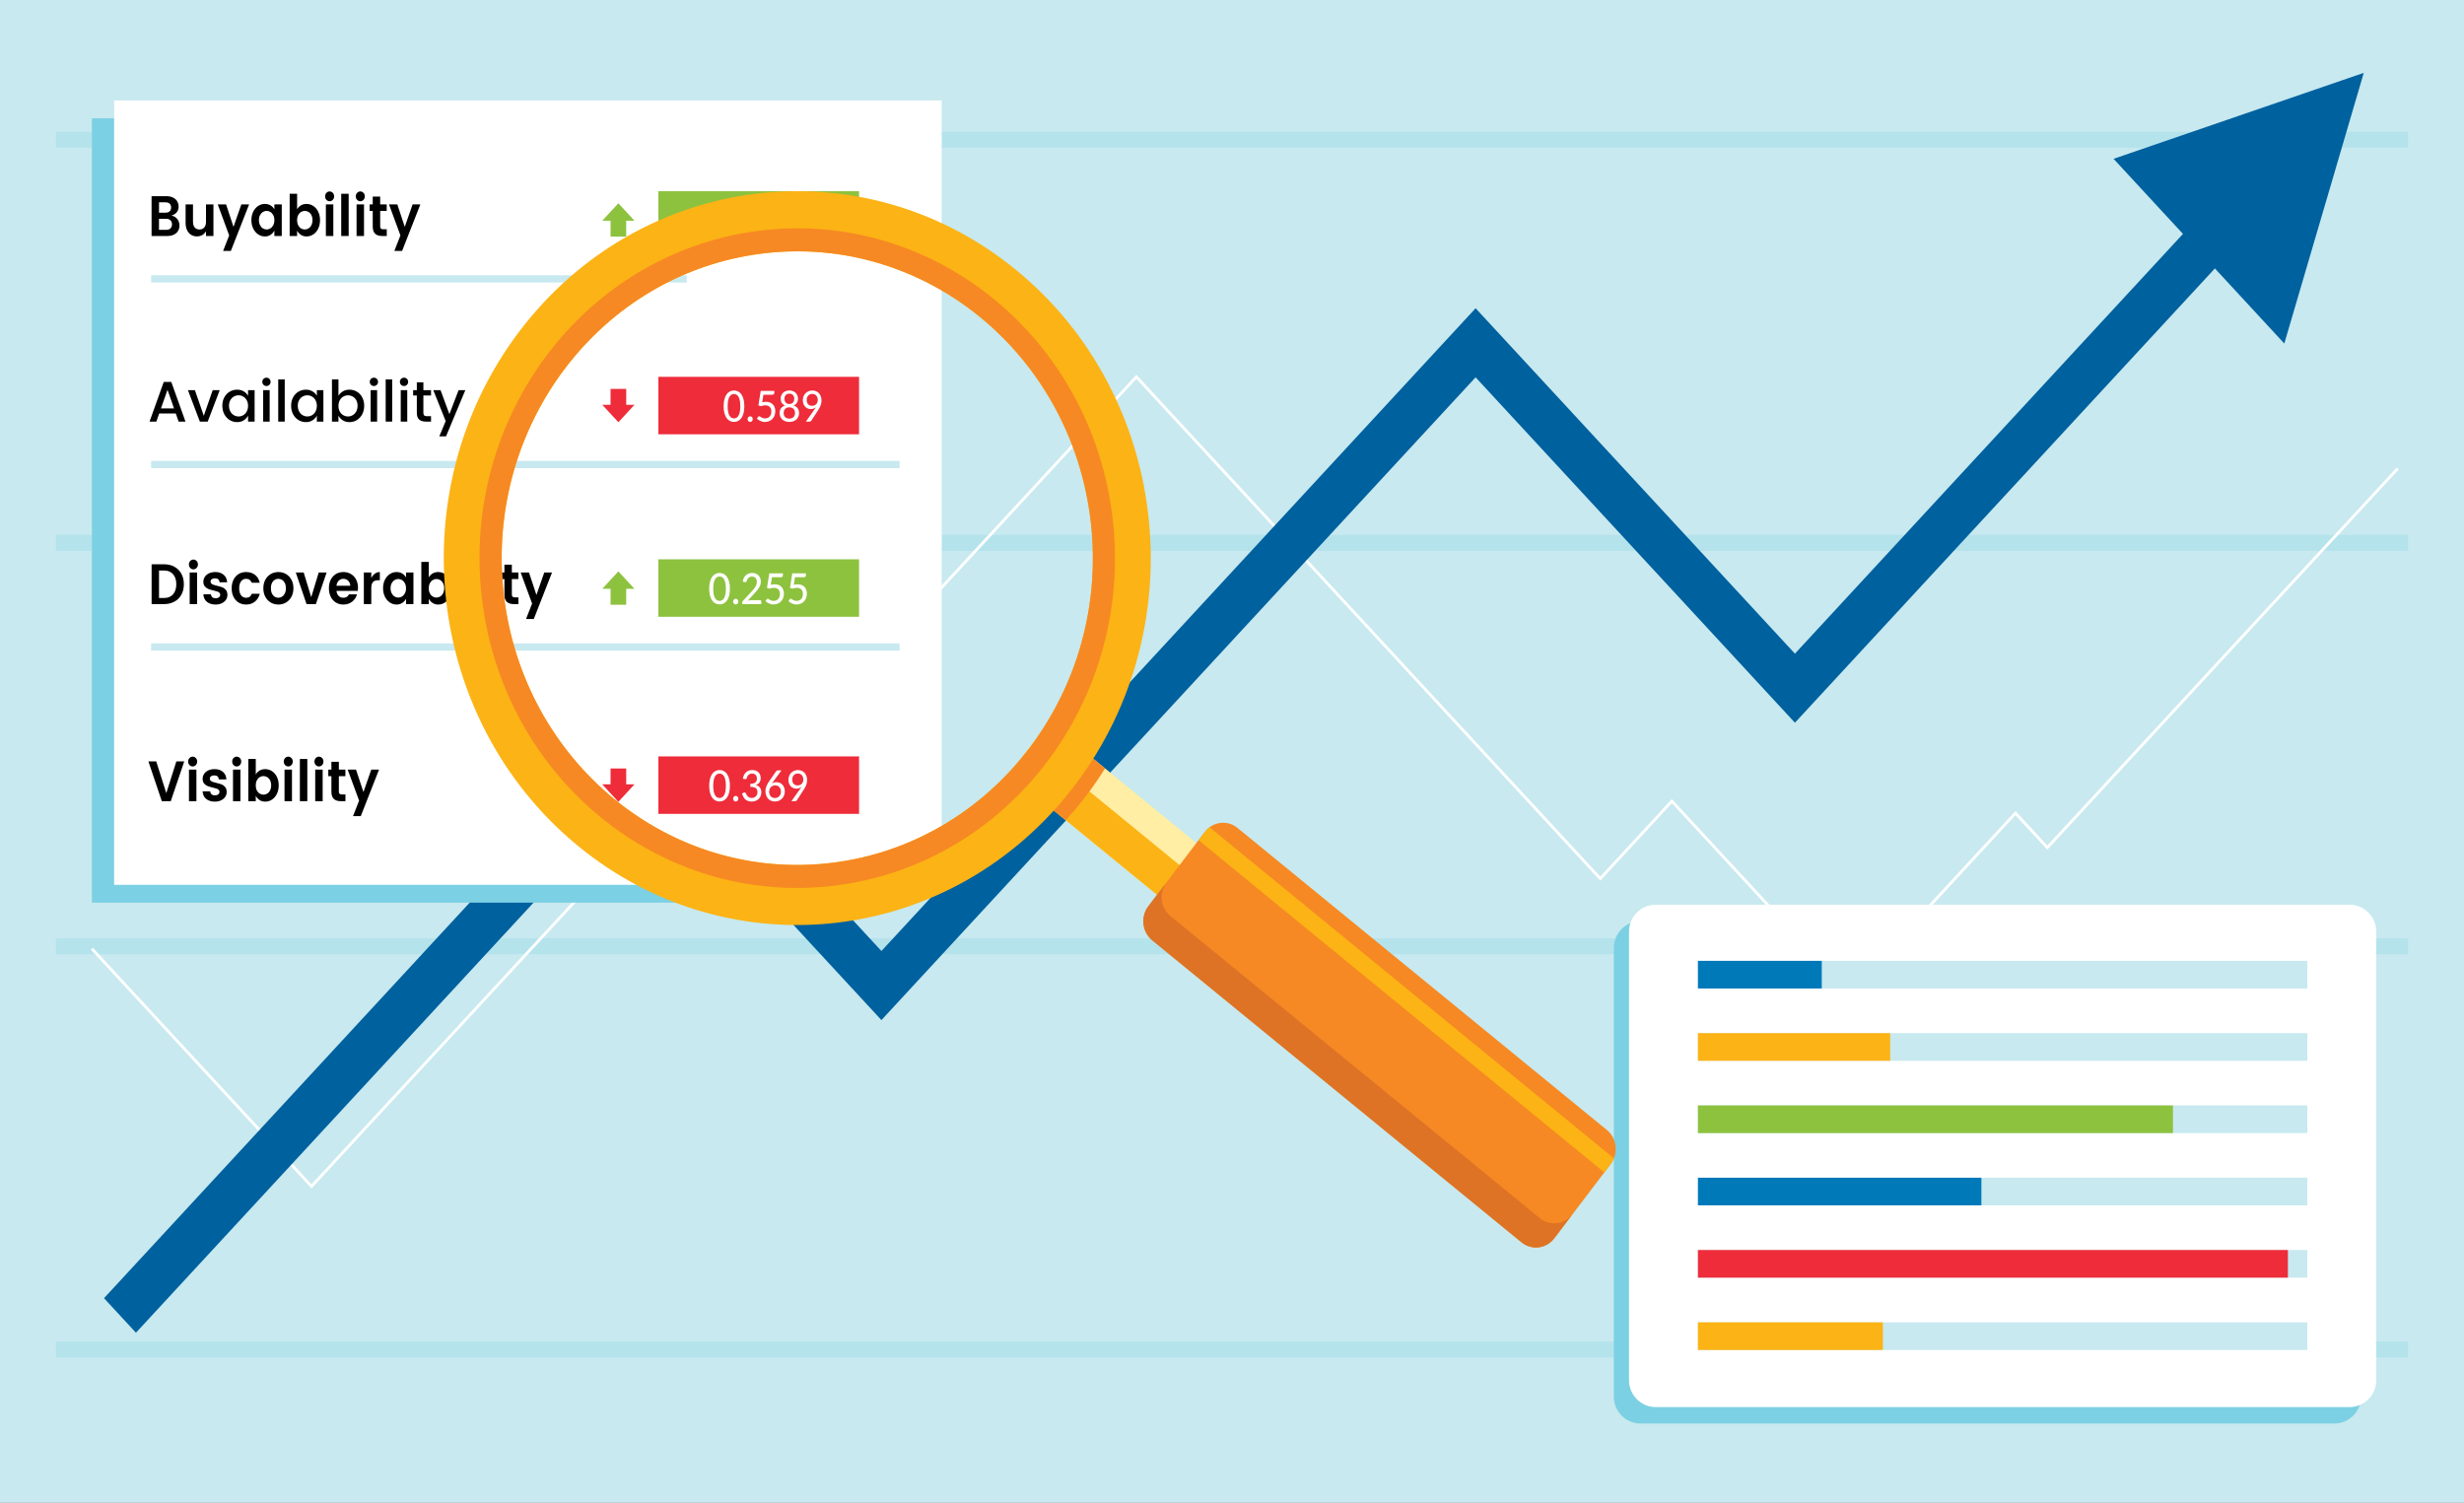 <?xml version="1.0" encoding="UTF-8"?>
<!-- Generator: Adobe Illustrator 27.8.0, SVG Export Plug-In . SVG Version: 6.00 Build 0)  -->
<svg xmlns="http://www.w3.org/2000/svg" xmlns:xlink="http://www.w3.org/1999/xlink" version="1.1" id="Layer_1" x="0px" y="0px" viewBox="0 0 864 527" style="enable-background:new 0 0 864 527;" xml:space="preserve">
<rect x="0" y="0" width="864" height="527" fill="#333333" stroke="none"/>
<style type="text/css">
	.st0{fill:#C7E9EF;}
	.st1{opacity:0.25;}
	.st2{fill:#7CD0E3;}
	.st3{fill:none;stroke:#FFFFFF;stroke-miterlimit:10;}
	.st4{fill:#FFFFFF;}
	.st5{fill:#0079B9;}
	.st6{fill:#FCB315;}
	.st7{fill:#8DC23F;}
	.st8{fill:#EE2C3A;}
	.st9{fill:#00619F;}
	.st10{fill:#010101;}
	.st11{fill:#FFEEA3;}
	.st12{fill:#F68923;}
	.st13{fill:#DE7326;}
</style>
<g>
	<g>
		<polygon class="st0" points="864,527 0,527 0,527 0,0 864,0   "></polygon>
		<g class="st1">
			<rect x="19.6" y="46.18" class="st2" width="824.8" height="5.58"></rect>
			<rect x="19.6" y="187.6" class="st2" width="824.8" height="5.58"></rect>
			<rect x="19.6" y="329.02" class="st2" width="824.8" height="5.58"></rect>
			<rect x="19.6" y="470.44" class="st2" width="824.8" height="5.58"></rect>
		</g>
		<polyline class="st3" points="32.22,332.69 109.23,416 287.89,222.72 301.31,237.24 398.47,132.14 561.13,308.1 586.24,280.93     648.42,348.2 706.72,285.13 717.89,297.21 840.76,164.29   "></polyline>
		<g>
			<path class="st2" d="M818.51,499.17H575.29c-5.19,0-9.4-4.21-9.4-9.4V332.39c0-5.19,4.21-9.4,9.4-9.4h243.22     c5.19,0,9.4,4.21,9.4,9.4v157.38C827.91,494.96,823.7,499.17,818.51,499.17z"></path>
			<path class="st4" d="M823.83,493.41H580.61c-5.19,0-9.4-4.21-9.4-9.4V326.63c0-5.19,4.21-9.4,9.4-9.4h243.22     c5.19,0,9.4,4.21,9.4,9.4v157.38C833.23,489.2,829.02,493.41,823.83,493.41z"></path>
			<g>
				<rect x="595.38" y="336.93" class="st0" width="213.68" height="9.69"></rect>
				<rect x="595.38" y="362.28" class="st0" width="213.68" height="9.69"></rect>
				<rect x="595.38" y="387.63" class="st0" width="213.68" height="9.69"></rect>
				<rect x="595.38" y="412.98" class="st0" width="213.68" height="9.69"></rect>
				<rect x="595.38" y="438.33" class="st0" width="213.68" height="9.69"></rect>
				<rect x="595.38" y="463.69" class="st0" width="213.68" height="9.69"></rect>
			</g>
		</g>
		<g>
			<rect x="595.38" y="336.93" class="st5" width="43.42" height="9.69"></rect>
			<rect x="595.38" y="362.28" class="st6" width="67.41" height="9.69"></rect>
			<rect x="595.38" y="387.63" class="st7" width="166.57" height="9.69"></rect>
			<rect x="595.38" y="412.98" class="st5" width="99.39" height="9.69"></rect>
			<rect x="595.38" y="438.33" class="st8" width="206.87" height="9.69"></rect>
			<rect x="595.38" y="463.69" class="st6" width="64.85" height="9.69"></rect>
		</g>
		<polygon class="st9" points="828.85,25.55 741.12,55.69 765.46,82.02 629.39,229.21 517.42,108.09 309.07,333.48 229.04,246.91     36.47,455.22 47.67,467.33 229.04,271.13 309.07,357.7 517.42,132.31 629.39,253.43 776.65,94.13 800.99,120.46   "></polygon>
	</g>
	<g>
		<g>
			<rect x="32.22" y="41.49" class="st2" width="290.19" height="275.03"></rect>
			<rect x="40.02" y="35.23" class="st4" width="290.19" height="275.03"></rect>
		</g>
		<g>
			<g>
				<g>
					<path d="M62.16,76.8c0.51,0.66,0.77,1.42,0.77,2.29c0,0.72-0.17,1.36-0.51,1.91s-0.83,0.98-1.47,1.29       c-0.64,0.31-1.4,0.46-2.27,0.46h-5.53V68.79h5.23c0.88,0,1.64,0.16,2.28,0.48c0.65,0.32,1.14,0.76,1.47,1.32       c0.33,0.56,0.5,1.19,0.5,1.88c0,0.79-0.22,1.44-0.66,1.97c-0.44,0.53-1.06,0.92-1.86,1.17C60.97,75.74,61.65,76.14,62.16,76.8z        M55.76,74.57h2.35c0.58,0,1.04-0.16,1.38-0.47c0.34-0.31,0.51-0.76,0.51-1.33s-0.17-1.02-0.51-1.34       c-0.34-0.32-0.8-0.48-1.38-0.48h-2.35V74.57z M59.78,80.08c0.35-0.34,0.53-0.81,0.53-1.41s-0.18-1.07-0.54-1.42       s-0.83-0.52-1.41-0.52h-2.61v3.86h2.62C58.96,80.59,59.43,80.42,59.78,80.08z"></path>
					<path d="M74.84,71.67v11.08h-2.61v-1.68c-0.32,0.59-0.76,1.04-1.3,1.35c-0.55,0.31-1.18,0.47-1.9,0.47       c-0.75,0-1.43-0.18-2.02-0.55c-0.6-0.37-1.07-0.91-1.41-1.62c-0.35-0.71-0.52-1.56-0.52-2.55v-6.5h2.59v6.1       c0,0.87,0.2,1.53,0.61,2s0.96,0.7,1.66,0.7c0.7,0,1.26-0.23,1.67-0.7s0.62-1.13,0.62-2v-6.1H74.84z"></path>
					<path d="M79.27,71.67l2.61,7.88l2.75-7.88h2.72l-6.4,16.32h-2.72l2.13-5.44l-4.01-10.88H79.27z"></path>
					<path d="M94.84,72.01c0.57,0.33,1.02,0.79,1.37,1.38v-1.72h2.59v11.08h-2.59v-1.86c-0.36,0.63-0.82,1.12-1.38,1.48       c-0.56,0.36-1.21,0.54-1.93,0.54c-0.88,0-1.67-0.24-2.39-0.73c-0.72-0.49-1.29-1.16-1.72-2.03c-0.42-0.87-0.64-1.85-0.64-2.96       c0-1.11,0.21-2.09,0.64-2.95c0.43-0.86,1-1.53,1.72-2.01c0.72-0.48,1.52-0.72,2.39-0.72C93.63,71.51,94.27,71.68,94.84,72.01z        M92.19,74.33c-0.41,0.25-0.75,0.62-1.01,1.11c-0.26,0.49-0.39,1.07-0.39,1.75s0.13,1.27,0.39,1.77s0.59,0.88,1.01,1.13       c0.41,0.25,0.85,0.38,1.3,0.38c0.47,0,0.91-0.13,1.32-0.38c0.41-0.25,0.75-0.63,1.01-1.12c0.26-0.49,0.39-1.08,0.39-1.76       s-0.13-1.27-0.39-1.76c-0.26-0.49-0.6-0.87-1.01-1.12c-0.41-0.25-0.85-0.38-1.32-0.38C93.04,73.95,92.6,74.08,92.19,74.33z"></path>
					<path d="M109.87,72.23c0.73,0.48,1.3,1.15,1.72,2.01c0.42,0.86,0.63,1.84,0.63,2.95c0,1.11-0.21,2.1-0.63,2.97       s-0.99,1.55-1.72,2.03c-0.73,0.48-1.53,0.72-2.4,0.72c-0.74,0-1.38-0.18-1.93-0.54c-0.55-0.36-1-0.85-1.36-1.48v1.86h-2.61       v-14.8h2.61v5.44c0.33-0.59,0.78-1.05,1.34-1.38c0.56-0.33,1.21-0.5,1.95-0.5C108.34,71.51,109.14,71.75,109.87,72.23z        M105.55,74.33c-0.41,0.25-0.75,0.63-1,1.12c-0.25,0.49-0.38,1.08-0.38,1.76s0.13,1.27,0.38,1.76c0.25,0.49,0.58,0.87,1,1.12       c0.41,0.25,0.85,0.38,1.32,0.38c0.47,0,0.91-0.13,1.32-0.38c0.41-0.25,0.75-0.63,1-1.13c0.25-0.5,0.38-1.09,0.38-1.77       s-0.13-1.27-0.38-1.76c-0.25-0.49-0.59-0.86-1-1.11c-0.41-0.25-0.85-0.37-1.32-0.37C106.41,73.95,105.97,74.08,105.55,74.33z"></path>
					<path d="M114.46,67.63c0.31-0.33,0.68-0.5,1.11-0.5c0.44,0,0.82,0.17,1.13,0.5c0.31,0.33,0.46,0.74,0.46,1.22       s-0.15,0.89-0.46,1.22c-0.31,0.33-0.68,0.5-1.13,0.5c-0.43,0-0.8-0.17-1.11-0.5c-0.31-0.33-0.46-0.74-0.46-1.22       S114.15,67.96,114.46,67.63z M116.88,71.67v11.08h-2.61V71.67H116.88z"></path>
					<path d="M122.26,67.95v14.8h-2.61v-14.8H122.26z"></path>
					<path d="M125.22,67.63c0.31-0.33,0.68-0.5,1.11-0.5c0.44,0,0.82,0.17,1.13,0.5c0.31,0.33,0.46,0.74,0.46,1.22       s-0.15,0.89-0.46,1.22c-0.31,0.33-0.68,0.5-1.13,0.5c-0.43,0-0.8-0.17-1.11-0.5c-0.31-0.33-0.46-0.74-0.46-1.22       S124.91,67.96,125.22,67.63z M127.64,71.67v11.08h-2.61V71.67H127.64z"></path>
					<path d="M135.62,80.39v2.36h-1.65c-1.05,0-1.86-0.26-2.42-0.78s-0.85-1.38-0.85-2.58v-5.42h-1.09v-2.3h1.09v-2.74h2.61v2.74       h2.29v2.3h-2.29v5.42c0,0.36,0.08,0.62,0.24,0.77c0.16,0.15,0.44,0.23,0.83,0.23H135.62z"></path>
					<path d="M139.32,71.67l2.61,7.88l2.75-7.88h2.72l-6.4,16.32h-2.72l2.13-5.44l-4.01-10.88H139.32z"></path>
				</g>
				<rect x="230.86" y="67.05" class="st7" width="70.37" height="20.15"></rect>
				<g>
					<path class="st4" d="M255.94,77.35c0,0.94-0.09,1.76-0.28,2.45c-0.19,0.69-0.44,1.27-0.77,1.72c-0.33,0.45-0.71,0.79-1.15,1.01       c-0.44,0.22-0.92,0.33-1.43,0.33c-0.51,0-0.99-0.11-1.43-0.33c-0.44-0.22-0.83-0.56-1.15-1.01c-0.32-0.45-0.58-1.03-0.77-1.72       c-0.19-0.69-0.28-1.51-0.28-2.45s0.09-1.76,0.28-2.46c0.19-0.69,0.44-1.27,0.77-1.72c0.32-0.45,0.71-0.79,1.15-1.01       c0.44-0.22,0.92-0.33,1.43-0.33c0.51,0,0.99,0.11,1.43,0.33c0.44,0.22,0.83,0.56,1.15,1.01c0.33,0.45,0.58,1.03,0.77,1.72       C255.85,75.59,255.94,76.41,255.94,77.35z M254.53,77.35c0-0.81-0.06-1.49-0.18-2.04c-0.12-0.55-0.29-0.99-0.49-1.32       c-0.21-0.33-0.44-0.57-0.71-0.71c-0.27-0.14-0.55-0.21-0.84-0.21s-0.57,0.07-0.84,0.21c-0.27,0.14-0.51,0.38-0.71,0.71       c-0.21,0.33-0.37,0.77-0.49,1.32c-0.12,0.55-0.18,1.23-0.18,2.04s0.06,1.49,0.18,2.04c0.12,0.55,0.28,0.99,0.49,1.32       c0.21,0.33,0.44,0.57,0.71,0.71c0.27,0.14,0.55,0.21,0.84,0.21s0.57-0.07,0.84-0.21c0.27-0.14,0.51-0.38,0.71-0.71       c0.21-0.33,0.37-0.77,0.49-1.32C254.47,78.84,254.53,78.16,254.53,77.35z"></path>
					<path class="st4" d="M257.07,81.87c0-0.14,0.02-0.26,0.07-0.38c0.05-0.12,0.11-0.23,0.19-0.32c0.08-0.09,0.18-0.16,0.29-0.21       s0.23-0.08,0.36-0.08c0.13,0,0.24,0.03,0.35,0.08s0.21,0.12,0.29,0.21s0.15,0.2,0.2,0.32c0.05,0.12,0.07,0.25,0.07,0.38       c0,0.14-0.02,0.27-0.07,0.39c-0.05,0.12-0.11,0.23-0.2,0.32s-0.18,0.16-0.29,0.21s-0.23,0.08-0.35,0.08       c-0.13,0-0.25-0.02-0.36-0.08s-0.21-0.12-0.29-0.21c-0.08-0.09-0.15-0.2-0.19-0.32C257.1,82.14,257.07,82.01,257.07,81.87z"></path>
					<path class="st4" d="M267.31,78.81v0.85c0,0.09-0.03,0.16-0.08,0.22c-0.05,0.06-0.12,0.09-0.22,0.09h-1.15v2.78h-1.19v-2.78       h-4.38c-0.1,0-0.19-0.03-0.26-0.09c-0.07-0.06-0.12-0.14-0.14-0.24l-0.14-0.75l4.83-6.94h1.28v6.87H267.31z M264.67,78.81V74.6       c0-0.15,0-0.3,0.01-0.46c0.01-0.16,0.02-0.33,0.04-0.51l-3.5,5.18H264.67z"></path>
					<path class="st4" d="M270.29,75.98c0.51-0.12,0.97-0.17,1.38-0.17c0.52,0,0.98,0.08,1.38,0.25s0.73,0.4,1,0.69       c0.27,0.29,0.48,0.64,0.61,1.04c0.14,0.4,0.21,0.83,0.21,1.3c0,0.57-0.09,1.09-0.28,1.56s-0.44,0.87-0.77,1.2       c-0.32,0.33-0.71,0.59-1.15,0.76c-0.44,0.18-0.92,0.27-1.43,0.27c-0.3,0-0.59-0.03-0.86-0.1c-0.27-0.06-0.52-0.15-0.76-0.26       c-0.24-0.11-0.46-0.23-0.66-0.37c-0.2-0.14-0.38-0.29-0.54-0.44l0.42-0.63c0.09-0.14,0.21-0.21,0.35-0.21       c0.1,0,0.21,0.04,0.32,0.12s0.26,0.16,0.42,0.26c0.16,0.1,0.35,0.18,0.58,0.26c0.22,0.08,0.49,0.12,0.79,0.12       c0.34,0,0.64-0.06,0.91-0.18c0.27-0.12,0.5-0.28,0.69-0.5c0.19-0.22,0.33-0.47,0.43-0.77c0.1-0.3,0.15-0.63,0.15-1       c0-0.33-0.04-0.62-0.13-0.88c-0.09-0.26-0.22-0.48-0.4-0.67c-0.18-0.19-0.4-0.33-0.66-0.43c-0.26-0.1-0.57-0.15-0.92-0.15       c-0.49,0-1.02,0.1-1.57,0.29l-0.86-0.27l0.81-5.1h4.78v0.64c0,0.21-0.06,0.38-0.18,0.52c-0.12,0.13-0.33,0.2-0.62,0.2h-3.04       L270.29,75.98z"></path>
					<path class="st4" d="M279.14,75.96c-0.08,0.11-0.16,0.22-0.23,0.32c-0.08,0.1-0.15,0.2-0.22,0.3c0.22-0.16,0.47-0.28,0.74-0.36       c0.27-0.08,0.56-0.13,0.88-0.13c0.39,0,0.77,0.07,1.13,0.21c0.36,0.14,0.67,0.35,0.94,0.62c0.27,0.27,0.49,0.61,0.64,1.01       s0.24,0.86,0.24,1.38c0,0.5-0.08,0.96-0.25,1.4c-0.17,0.43-0.4,0.81-0.71,1.13c-0.3,0.32-0.67,0.57-1.09,0.75       c-0.42,0.18-0.89,0.27-1.4,0.27c-0.51,0-0.97-0.09-1.38-0.26c-0.41-0.18-0.76-0.42-1.05-0.75c-0.29-0.32-0.51-0.71-0.67-1.17       c-0.16-0.46-0.24-0.97-0.24-1.53c0-0.48,0.1-0.99,0.29-1.52s0.5-1.1,0.91-1.71l2.5-3.62c0.07-0.1,0.17-0.18,0.29-0.25       c0.13-0.07,0.27-0.1,0.43-0.1h1.21L279.14,75.96z M279.78,81.64c0.32,0,0.61-0.06,0.87-0.17s0.48-0.27,0.67-0.46       c0.19-0.2,0.33-0.43,0.43-0.7s0.15-0.56,0.15-0.88c0-0.35-0.05-0.66-0.15-0.93c-0.1-0.27-0.24-0.5-0.42-0.7       c-0.18-0.19-0.39-0.34-0.64-0.44c-0.25-0.1-0.53-0.15-0.83-0.15c-0.32,0-0.61,0.06-0.86,0.18c-0.25,0.12-0.47,0.28-0.65,0.47       c-0.18,0.2-0.32,0.43-0.42,0.7c-0.1,0.27-0.15,0.54-0.15,0.84c0,0.33,0.04,0.63,0.13,0.91s0.22,0.51,0.39,0.71       c0.17,0.2,0.38,0.35,0.63,0.46S279.46,81.64,279.78,81.64z"></path>
				</g>
				<polygon class="st7" points="222.48,77.39 216.83,71.28 211.18,77.39 214.09,77.39 214.09,82.97 219.58,82.97 219.58,77.39           "></polygon>
			</g>
			<rect x="52.99" y="96.53" class="st0" width="187.79" height="2.54"></rect>
		</g>
		<g>
			<g>
				<g>
					<path class="st10" d="M61.64,145h-5.82l-1,2.84h-2.38l4.98-13.92h2.64l4.98,13.92h-2.4L61.64,145z M61.02,143.22l-2.28-6.54       l-2.3,6.54H61.02z"></path>
					<path class="st10" d="M71.46,145.8l3.12-8.98h2.46l-4.2,11.02h-2.76l-4.18-11.02h2.44L71.46,145.8z"></path>
					<path class="st10" d="M85.45,137.23c0.66,0.39,1.17,0.91,1.53,1.55v-1.96h2.3v11.02h-2.3v-2.06c-0.37,0.68-0.89,1.22-1.54,1.63       c-0.65,0.41-1.41,0.61-2.28,0.61c-0.96,0-1.84-0.24-2.63-0.73c-0.79-0.49-1.42-1.17-1.88-2.04s-0.69-1.86-0.69-2.97       c0-1.11,0.23-2.09,0.69-2.94c0.46-0.85,1.09-1.52,1.88-1.99c0.79-0.47,1.67-0.71,2.63-0.71       C84.03,136.64,84.79,136.84,85.45,137.23z M82,139.05c-0.51,0.29-0.92,0.71-1.23,1.26s-0.47,1.21-0.47,1.97       c0,0.76,0.16,1.43,0.47,2c0.31,0.57,0.73,1.01,1.24,1.31c0.51,0.3,1.06,0.45,1.63,0.45c0.59,0,1.13-0.15,1.64-0.44       c0.51-0.29,0.92-0.72,1.23-1.29c0.31-0.57,0.47-1.23,0.47-1.99c0-0.76-0.16-1.42-0.47-1.98c-0.31-0.56-0.72-0.99-1.23-1.28       c-0.51-0.29-1.05-0.44-1.64-0.44C83.06,138.62,82.51,138.76,82,139.05z"></path>
					<path class="st10" d="M92.4,132.86c0.28-0.28,0.63-0.42,1.04-0.42c0.4,0,0.74,0.14,1.02,0.42c0.28,0.28,0.42,0.63,0.42,1.04       c0,0.41-0.14,0.76-0.42,1.04c-0.28,0.28-0.62,0.42-1.02,0.42c-0.41,0-0.76-0.14-1.04-0.42c-0.28-0.28-0.42-0.63-0.42-1.04       C91.98,133.49,92.12,133.14,92.4,132.86z M94.56,136.82v11.02h-2.28v-11.02H94.56z"></path>
					<path class="st10" d="M99.84,133.04v14.8h-2.28v-14.8H99.84z"></path>
					<path class="st10" d="M109.57,137.23c0.66,0.39,1.17,0.91,1.53,1.55v-1.96h2.3v11.02h-2.3v-2.06       c-0.37,0.68-0.89,1.22-1.54,1.63c-0.65,0.41-1.41,0.61-2.28,0.61c-0.96,0-1.84-0.24-2.63-0.73c-0.79-0.49-1.42-1.17-1.88-2.04       s-0.69-1.86-0.69-2.97c0-1.11,0.23-2.09,0.69-2.94c0.46-0.85,1.09-1.52,1.88-1.99c0.79-0.47,1.67-0.71,2.63-0.71       C108.15,136.64,108.91,136.84,109.57,137.23z M106.12,139.05c-0.51,0.29-0.92,0.71-1.23,1.26s-0.47,1.21-0.47,1.97       c0,0.76,0.16,1.43,0.47,2c0.31,0.57,0.73,1.01,1.24,1.31c0.51,0.3,1.06,0.45,1.63,0.45c0.59,0,1.13-0.15,1.64-0.44       c0.51-0.29,0.92-0.72,1.23-1.29c0.31-0.57,0.47-1.23,0.47-1.99c0-0.76-0.16-1.42-0.47-1.98c-0.31-0.56-0.72-0.99-1.23-1.28       c-0.51-0.29-1.05-0.44-1.64-0.44C107.18,138.62,106.63,138.76,106.12,139.05z"></path>
					<path class="st10" d="M125.15,137.35c0.79,0.47,1.42,1.14,1.87,1.99c0.45,0.85,0.68,1.83,0.68,2.94c0,1.11-0.23,2.1-0.68,2.97       c-0.45,0.87-1.08,1.55-1.87,2.04c-0.79,0.49-1.67,0.73-2.63,0.73c-0.87,0-1.63-0.2-2.28-0.61c-0.65-0.41-1.17-0.95-1.56-1.63       v2.06h-2.28v-14.8h2.28v5.74c0.37-0.64,0.89-1.16,1.55-1.55s1.42-0.59,2.29-0.59C123.48,136.64,124.36,136.88,125.15,137.35z        M120.39,139.06c-0.51,0.29-0.93,0.72-1.24,1.28c-0.31,0.56-0.47,1.22-0.47,1.98c0,0.76,0.16,1.42,0.47,1.99       c0.31,0.57,0.73,1,1.24,1.29c0.51,0.29,1.06,0.44,1.63,0.44c0.59,0,1.14-0.15,1.65-0.45c0.51-0.3,0.93-0.74,1.24-1.31       c0.31-0.57,0.47-1.24,0.47-2c0-0.76-0.16-1.42-0.47-1.97c-0.31-0.55-0.73-0.97-1.24-1.26c-0.51-0.29-1.06-0.43-1.65-0.43       C121.45,138.62,120.91,138.77,120.39,139.06z"></path>
					<path class="st10" d="M130.08,132.86c0.28-0.28,0.63-0.42,1.04-0.42c0.4,0,0.74,0.14,1.02,0.42c0.28,0.28,0.42,0.63,0.42,1.04       c0,0.41-0.14,0.76-0.42,1.04c-0.28,0.28-0.62,0.42-1.02,0.42c-0.41,0-0.76-0.14-1.04-0.42c-0.28-0.28-0.42-0.63-0.42-1.04       C129.66,133.49,129.8,133.14,130.08,132.86z M132.24,136.82v11.02h-2.28v-11.02H132.24z"></path>
					<path class="st10" d="M137.52,133.04v14.8h-2.28v-14.8H137.52z"></path>
					<path class="st10" d="M140.64,132.86c0.28-0.28,0.63-0.42,1.04-0.42c0.4,0,0.74,0.14,1.02,0.42c0.28,0.28,0.42,0.63,0.42,1.04       c0,0.41-0.14,0.76-0.42,1.04c-0.28,0.28-0.62,0.42-1.02,0.42c-0.41,0-0.76-0.14-1.04-0.42c-0.28-0.28-0.42-0.63-0.42-1.04       C140.22,133.49,140.36,133.14,140.64,132.86z M142.8,136.82v11.02h-2.28v-11.02H142.8z"></path>
					<path class="st10" d="M148.46,138.68v6.1c0,0.41,0.1,0.71,0.29,0.89c0.19,0.18,0.52,0.27,0.99,0.27h1.4v1.9h-1.8       c-1.03,0-1.81-0.24-2.36-0.72c-0.55-0.48-0.82-1.26-0.82-2.34v-6.1h-1.3v-1.86h1.3v-2.74h2.3v2.74h2.68v1.86H148.46z"></path>
					<path class="st10" d="M154.48,136.82l3.1,8.4l3.22-8.4h2.36l-6.76,16.2h-2.36l2.24-5.36l-4.34-10.84H154.48z"></path>
				</g>
				<rect x="230.86" y="132.14" class="st8" width="70.37" height="20.15"></rect>
				<g>
					<path class="st4" d="M261,142.44c0,0.94-0.09,1.76-0.28,2.45c-0.19,0.69-0.44,1.27-0.77,1.72c-0.33,0.45-0.71,0.79-1.15,1.01       c-0.44,0.22-0.92,0.33-1.43,0.33c-0.51,0-0.99-0.11-1.43-0.33c-0.44-0.22-0.83-0.56-1.15-1.01c-0.32-0.45-0.58-1.03-0.77-1.72       c-0.19-0.69-0.28-1.51-0.28-2.45s0.09-1.76,0.28-2.46c0.19-0.69,0.44-1.27,0.77-1.72c0.32-0.45,0.71-0.79,1.15-1.01       c0.44-0.22,0.92-0.33,1.43-0.33c0.51,0,0.99,0.11,1.43,0.33c0.44,0.22,0.83,0.56,1.15,1.01c0.33,0.45,0.58,1.03,0.77,1.72       C260.9,140.67,261,141.49,261,142.44z M259.59,142.44c0-0.81-0.06-1.49-0.18-2.04c-0.12-0.55-0.29-0.99-0.49-1.32       c-0.21-0.33-0.44-0.57-0.71-0.71c-0.27-0.14-0.55-0.21-0.84-0.21s-0.57,0.07-0.84,0.21c-0.27,0.14-0.51,0.38-0.71,0.71       c-0.21,0.33-0.37,0.77-0.49,1.32c-0.12,0.55-0.18,1.23-0.18,2.04s0.06,1.49,0.18,2.04c0.12,0.55,0.28,0.99,0.49,1.32       c0.21,0.33,0.44,0.57,0.71,0.71c0.27,0.14,0.55,0.21,0.84,0.21s0.57-0.07,0.84-0.21c0.27-0.14,0.51-0.38,0.71-0.71       c0.21-0.33,0.37-0.77,0.49-1.32C259.53,143.93,259.59,143.25,259.59,142.44z"></path>
					<path class="st4" d="M262.13,146.96c0-0.14,0.02-0.26,0.07-0.38c0.05-0.12,0.11-0.23,0.19-0.32c0.08-0.09,0.18-0.16,0.29-0.21       s0.23-0.08,0.36-0.08c0.13,0,0.24,0.03,0.35,0.08s0.21,0.12,0.29,0.21s0.15,0.2,0.2,0.32c0.05,0.12,0.07,0.25,0.07,0.38       c0,0.14-0.02,0.27-0.07,0.39c-0.05,0.12-0.11,0.23-0.2,0.32s-0.18,0.16-0.29,0.21s-0.23,0.08-0.35,0.08       c-0.13,0-0.25-0.02-0.36-0.08s-0.21-0.12-0.29-0.21c-0.08-0.09-0.15-0.2-0.19-0.32C262.15,147.23,262.13,147.1,262.13,146.96z"></path>
					<path class="st4" d="M267.28,141.07c0.51-0.12,0.97-0.17,1.38-0.17c0.52,0,0.98,0.08,1.38,0.25s0.73,0.4,1,0.69       c0.27,0.29,0.48,0.64,0.61,1.04c0.14,0.4,0.21,0.83,0.21,1.3c0,0.57-0.09,1.09-0.28,1.56s-0.44,0.87-0.77,1.2       c-0.32,0.33-0.71,0.59-1.15,0.76c-0.44,0.18-0.92,0.27-1.43,0.27c-0.3,0-0.59-0.03-0.86-0.1c-0.27-0.06-0.52-0.15-0.76-0.26       c-0.24-0.11-0.46-0.23-0.66-0.37c-0.2-0.14-0.38-0.29-0.54-0.44l0.42-0.63c0.09-0.14,0.21-0.21,0.35-0.21       c0.1,0,0.21,0.04,0.32,0.12s0.26,0.16,0.42,0.26c0.16,0.1,0.35,0.18,0.58,0.26c0.22,0.08,0.49,0.12,0.79,0.12       c0.34,0,0.64-0.06,0.91-0.18c0.27-0.12,0.5-0.28,0.69-0.5c0.19-0.22,0.33-0.47,0.43-0.77c0.1-0.3,0.15-0.63,0.15-1       c0-0.33-0.04-0.62-0.13-0.88c-0.09-0.26-0.22-0.48-0.4-0.67c-0.18-0.19-0.4-0.33-0.66-0.43c-0.26-0.1-0.57-0.15-0.92-0.15       c-0.49,0-1.02,0.1-1.57,0.29l-0.86-0.27l0.81-5.1h4.78v0.64c0,0.21-0.06,0.38-0.18,0.52c-0.12,0.13-0.33,0.2-0.62,0.2h-3.04       L267.28,141.07z"></path>
					<path class="st4" d="M278.28,142.2c0.62,0.2,1.09,0.52,1.42,0.97s0.48,1.01,0.48,1.69c0,0.47-0.08,0.9-0.25,1.28       c-0.16,0.38-0.4,0.71-0.7,0.97c-0.3,0.27-0.66,0.48-1.07,0.62c-0.42,0.15-0.88,0.22-1.38,0.22c-0.5,0-0.96-0.07-1.38-0.22       c-0.42-0.15-0.78-0.35-1.07-0.62c-0.3-0.27-0.53-0.59-0.7-0.97c-0.16-0.38-0.25-0.81-0.25-1.28c0-0.68,0.16-1.25,0.48-1.69       s0.79-0.77,1.42-0.97c-0.51-0.21-0.9-0.53-1.16-0.94s-0.39-0.92-0.39-1.49c0-0.4,0.07-0.78,0.22-1.12s0.35-0.65,0.62-0.91       s0.59-0.46,0.96-0.6c0.38-0.15,0.79-0.22,1.24-0.22s0.87,0.07,1.25,0.22c0.38,0.15,0.7,0.35,0.96,0.6s0.47,0.56,0.62,0.91       s0.22,0.72,0.22,1.12c0,0.58-0.13,1.07-0.39,1.49S278.79,141.99,278.28,142.2z M276.78,146.79c0.32,0,0.6-0.05,0.84-0.14       c0.25-0.1,0.45-0.23,0.63-0.4c0.17-0.17,0.3-0.38,0.39-0.62c0.09-0.24,0.13-0.5,0.13-0.79c0-0.35-0.05-0.65-0.16-0.91       c-0.11-0.25-0.25-0.46-0.43-0.62s-0.39-0.28-0.63-0.36c-0.24-0.08-0.5-0.12-0.77-0.12c-0.27,0-0.53,0.04-0.77,0.12       c-0.24,0.08-0.45,0.2-0.63,0.36s-0.32,0.37-0.43,0.62c-0.1,0.25-0.16,0.56-0.16,0.91c0,0.29,0.04,0.55,0.13,0.79       s0.22,0.45,0.39,0.62c0.17,0.17,0.38,0.31,0.63,0.4C276.19,146.75,276.47,146.79,276.78,146.79z M276.78,138.04       c-0.29,0-0.54,0.05-0.75,0.14c-0.22,0.09-0.4,0.22-0.54,0.38c-0.14,0.16-0.25,0.35-0.32,0.56c-0.07,0.21-0.11,0.44-0.11,0.68       c0,0.24,0.03,0.47,0.09,0.69s0.16,0.42,0.3,0.59s0.31,0.31,0.53,0.42s0.48,0.16,0.8,0.16c0.31,0,0.58-0.05,0.8-0.16       s0.4-0.24,0.54-0.42c0.14-0.17,0.24-0.37,0.3-0.59s0.09-0.45,0.09-0.69c0-0.24-0.04-0.47-0.11-0.68       c-0.07-0.21-0.18-0.4-0.32-0.56s-0.32-0.29-0.54-0.38C277.32,138.09,277.07,138.04,276.78,138.04z"></path>
					<path class="st4" d="M285.61,143.56c0.18-0.26,0.35-0.51,0.51-0.75c-0.25,0.21-0.53,0.36-0.84,0.47       c-0.31,0.11-0.64,0.16-0.98,0.16c-0.37,0-0.72-0.07-1.05-0.2c-0.34-0.14-0.63-0.33-0.89-0.6c-0.26-0.26-0.46-0.59-0.62-0.97       s-0.23-0.83-0.23-1.33c0-0.47,0.08-0.92,0.24-1.33c0.16-0.42,0.39-0.78,0.69-1.09c0.29-0.31,0.65-0.55,1.06-0.73       c0.41-0.18,0.86-0.27,1.35-0.27c0.49,0,0.93,0.09,1.32,0.26s0.73,0.41,1.01,0.72c0.28,0.31,0.49,0.68,0.65,1.11       c0.15,0.43,0.23,0.91,0.23,1.42c0,0.32-0.03,0.62-0.08,0.9c-0.05,0.29-0.13,0.56-0.23,0.83s-0.22,0.54-0.36,0.8       c-0.14,0.26-0.3,0.53-0.48,0.81l-2.4,3.72c-0.06,0.1-0.16,0.18-0.28,0.25c-0.12,0.06-0.26,0.1-0.42,0.1h-1.24L285.61,143.56z        M282.87,140.22c0,0.67,0.17,1.18,0.5,1.54c0.33,0.36,0.8,0.54,1.39,0.54c0.32,0,0.6-0.06,0.85-0.17       c0.25-0.11,0.45-0.26,0.62-0.45c0.17-0.19,0.3-0.41,0.39-0.65c0.09-0.25,0.13-0.51,0.13-0.78c0-0.33-0.05-0.62-0.14-0.88       c-0.09-0.26-0.23-0.49-0.4-0.67c-0.17-0.18-0.37-0.32-0.61-0.42c-0.23-0.1-0.49-0.15-0.78-0.15c-0.29,0-0.56,0.05-0.8,0.15       c-0.24,0.1-0.45,0.25-0.62,0.43c-0.17,0.19-0.3,0.41-0.4,0.66C282.91,139.64,282.87,139.92,282.87,140.22z"></path>
				</g>
				<polygon class="st8" points="211.18,141.94 216.83,148.06 222.48,141.94 219.58,141.94 219.58,136.37 214.09,136.37       214.09,141.94     "></polygon>
			</g>
			<rect x="52.99" y="161.62" class="st0" width="262.44" height="2.54"></rect>
		</g>
		<g>
			<g>
				<g>
					<path d="M63.6,208.54c-0.58,1.05-1.39,1.86-2.44,2.43c-1.05,0.57-2.26,0.86-3.62,0.86h-4.38v-13.96h4.38       c1.37,0,2.58,0.29,3.62,0.87c1.05,0.58,1.86,1.4,2.44,2.45c0.58,1.05,0.87,2.28,0.87,3.68S64.18,207.5,63.6,208.54z        M60.69,208.39c0.75-0.87,1.13-2.04,1.13-3.52s-0.38-2.65-1.13-3.52s-1.81-1.3-3.16-1.3h-1.77v9.64h1.77       C58.89,209.69,59.94,209.26,60.69,208.39z"></path>
					<path d="M66.7,196.71c0.31-0.33,0.68-0.5,1.11-0.5c0.44,0,0.82,0.17,1.13,0.5c0.31,0.33,0.46,0.74,0.46,1.22       s-0.15,0.89-0.46,1.22c-0.31,0.33-0.68,0.5-1.13,0.5c-0.43,0-0.8-0.17-1.11-0.5c-0.31-0.33-0.46-0.74-0.46-1.22       S66.39,197.04,66.7,196.71z M69.12,200.75v11.08h-2.61v-11.08H69.12z"></path>
					<path d="M78.44,201.56c0.75,0.65,1.15,1.52,1.2,2.63h-2.66c-0.07-0.93-0.6-1.4-1.59-1.4c-0.49,0-0.88,0.11-1.15,0.32       c-0.27,0.21-0.41,0.49-0.41,0.84c0,0.29,0.1,0.53,0.3,0.7c0.2,0.17,0.44,0.31,0.73,0.41s0.71,0.22,1.25,0.35       c0.75,0.17,1.37,0.36,1.86,0.55c0.49,0.19,0.9,0.5,1.25,0.92c0.34,0.42,0.52,1,0.52,1.73c0,0.67-0.18,1.25-0.54,1.76       s-0.85,0.9-1.48,1.19s-1.34,0.43-2.13,0.43c-1.23,0-2.24-0.31-3.01-0.93c-0.78-0.62-1.2-1.51-1.28-2.67h2.66       c0.05,0.45,0.22,0.8,0.5,1.04c0.28,0.24,0.67,0.36,1.15,0.36c0.48,0,0.87-0.12,1.17-0.35c0.3-0.23,0.44-0.53,0.44-0.89       c0-0.29-0.1-0.53-0.3-0.71c-0.2-0.18-0.44-0.32-0.74-0.42c-0.3-0.1-0.72-0.22-1.28-0.35c-0.75-0.17-1.37-0.35-1.84-0.54       s-0.88-0.48-1.23-0.89s-0.52-0.96-0.52-1.65c0-0.61,0.17-1.18,0.5-1.7c0.33-0.52,0.82-0.93,1.46-1.24       c0.64-0.31,1.4-0.46,2.27-0.46C76.73,200.59,77.69,200.92,78.44,201.56z"></path>
					<path d="M89.41,201.57c0.84,0.65,1.4,1.58,1.68,2.78h-2.81c-0.16-0.43-0.41-0.76-0.74-1.01c-0.33-0.25-0.75-0.37-1.26-0.37       c-0.75,0-1.34,0.3-1.77,0.89c-0.43,0.59-0.64,1.4-0.64,2.43c0,1.03,0.21,1.84,0.64,2.43s1.01,0.89,1.77,0.89       c0.52,0,0.94-0.11,1.26-0.34c0.32-0.23,0.57-0.58,0.74-1.06h2.81c-0.3,1.16-0.87,2.08-1.71,2.76c-0.84,0.68-1.88,1.02-3.1,1.02       c-0.97,0-1.84-0.23-2.61-0.7c-0.76-0.47-1.36-1.13-1.79-1.99c-0.43-0.86-0.65-1.86-0.65-3.01c0-1.15,0.22-2.15,0.65-3.01       c0.43-0.86,1.03-1.52,1.79-1.99c0.76-0.47,1.63-0.7,2.61-0.7C87.53,200.59,88.57,200.92,89.41,201.57z"></path>
					<path d="M100.29,201.29c0.8,0.47,1.44,1.13,1.9,1.99c0.47,0.86,0.7,1.86,0.7,2.99s-0.23,2.13-0.7,3s-1.11,1.54-1.91,2.01       s-1.7,0.71-2.69,0.71c-0.97,0-1.86-0.24-2.66-0.71c-0.8-0.47-1.43-1.14-1.9-2.01c-0.46-0.87-0.69-1.87-0.69-3       s0.23-2.13,0.7-2.99c0.47-0.86,1.1-1.52,1.9-1.99c0.8-0.47,1.69-0.7,2.68-0.7C98.61,200.59,99.49,200.83,100.29,201.29z        M95.75,203.83c-0.51,0.57-0.76,1.39-0.76,2.46c0,0.72,0.12,1.33,0.36,1.83s0.56,0.87,0.95,1.12c0.39,0.25,0.83,0.37,1.29,0.37       c0.46,0,0.89-0.13,1.29-0.38c0.41-0.25,0.74-0.63,0.99-1.13c0.25-0.5,0.38-1.1,0.38-1.81c0-0.72-0.12-1.33-0.37-1.83       s-0.57-0.87-0.97-1.12c-0.4-0.25-0.84-0.37-1.3-0.37C96.88,202.97,96.25,203.26,95.75,203.83z"></path>
					<path d="M109.13,209.41l2.63-8.66h2.77l-3.77,11.08h-3.27l-3.77-11.08h2.77L109.13,209.41z"></path>
					<path d="M125.46,207.21h-7.47c0.06,0.72,0.31,1.3,0.74,1.74c0.43,0.44,0.98,0.66,1.65,0.66c0.52,0,0.93-0.11,1.24-0.32       c0.31-0.21,0.56-0.51,0.76-0.88h2.81c-0.3,1.05-0.87,1.91-1.72,2.58s-1.88,1-3.09,1c-0.97,0-1.84-0.24-2.61-0.71       s-1.36-1.14-1.79-2c-0.43-0.86-0.65-1.86-0.65-3.01c0-1.15,0.22-2.15,0.65-3c0.43-0.85,1.03-1.51,1.8-1.98       c0.77-0.47,1.65-0.7,2.63-0.7c0.99,0,1.86,0.23,2.63,0.68c0.77,0.45,1.38,1.1,1.82,1.93c0.44,0.83,0.67,1.81,0.67,2.93       C125.53,206.52,125.51,206.88,125.46,207.21z M122.83,205.39c-0.04-0.73-0.29-1.32-0.75-1.76c-0.46-0.44-1.03-0.66-1.71-0.66       c-0.63,0-1.16,0.22-1.6,0.66c-0.44,0.44-0.7,1.03-0.79,1.76H122.83z"></path>
					<path d="M131.44,201.15c0.51-0.37,1.09-0.56,1.75-0.56v2.88h-0.65c-0.78,0-1.36,0.21-1.76,0.63s-0.59,1.14-0.59,2.17v5.56       h-2.61v-11.08h2.61v1.96C130.51,202.04,130.93,201.52,131.44,201.15z"></path>
					<path d="M141.01,201.09c0.57,0.33,1.02,0.79,1.37,1.38v-1.72h2.59v11.08h-2.59v-1.86c-0.36,0.63-0.82,1.12-1.38,1.48       c-0.56,0.36-1.21,0.54-1.93,0.54c-0.88,0-1.67-0.24-2.39-0.73c-0.72-0.49-1.29-1.16-1.72-2.03c-0.42-0.87-0.64-1.85-0.64-2.96       c0-1.11,0.21-2.09,0.64-2.95c0.43-0.86,1-1.53,1.72-2.01c0.72-0.48,1.52-0.72,2.39-0.72       C139.79,200.59,140.44,200.76,141.01,201.09z M138.35,203.41c-0.41,0.25-0.75,0.62-1.01,1.11c-0.26,0.49-0.39,1.07-0.39,1.75       s0.13,1.27,0.39,1.77s0.59,0.88,1.01,1.13c0.41,0.25,0.85,0.38,1.3,0.38c0.47,0,0.91-0.13,1.32-0.38       c0.41-0.25,0.75-0.63,1.01-1.12c0.26-0.49,0.39-1.08,0.39-1.76s-0.13-1.27-0.39-1.76c-0.26-0.49-0.6-0.87-1.01-1.12       c-0.41-0.25-0.85-0.38-1.32-0.38C139.2,203.03,138.77,203.16,138.35,203.41z"></path>
					<path d="M156.04,201.31c0.73,0.48,1.3,1.15,1.72,2.01c0.42,0.86,0.63,1.84,0.63,2.95c0,1.11-0.21,2.1-0.63,2.97       s-0.99,1.55-1.72,2.03c-0.73,0.48-1.53,0.72-2.4,0.72c-0.74,0-1.38-0.18-1.93-0.54c-0.55-0.36-1-0.85-1.36-1.48v1.86h-2.61       v-14.8h2.61v5.44c0.33-0.59,0.78-1.05,1.34-1.38c0.56-0.33,1.21-0.5,1.95-0.5C154.51,200.59,155.31,200.83,156.04,201.31z        M151.72,203.41c-0.41,0.25-0.75,0.63-1,1.12c-0.25,0.49-0.38,1.08-0.38,1.76s0.13,1.27,0.38,1.76c0.25,0.49,0.58,0.87,1,1.12       c0.41,0.25,0.85,0.38,1.32,0.38c0.47,0,0.91-0.13,1.32-0.38c0.41-0.25,0.75-0.63,1-1.13c0.25-0.5,0.38-1.09,0.38-1.77       s-0.13-1.27-0.38-1.76c-0.25-0.49-0.59-0.86-1-1.11c-0.41-0.25-0.85-0.37-1.32-0.37C152.57,203.03,152.13,203.16,151.72,203.41       z"></path>
					<path d="M160.62,196.71c0.31-0.33,0.68-0.5,1.11-0.5c0.44,0,0.82,0.17,1.13,0.5c0.31,0.33,0.46,0.74,0.46,1.22       s-0.15,0.89-0.46,1.22c-0.31,0.33-0.68,0.5-1.13,0.5c-0.43,0-0.8-0.17-1.11-0.5c-0.31-0.33-0.46-0.74-0.46-1.22       S160.31,197.04,160.62,196.71z M163.04,200.75v11.08h-2.61v-11.08H163.04z"></path>
					<path d="M168.42,197.03v14.8h-2.61v-14.8H168.42z"></path>
					<path d="M171.38,196.71c0.31-0.33,0.68-0.5,1.11-0.5c0.44,0,0.82,0.17,1.13,0.5c0.31,0.33,0.46,0.74,0.46,1.22       s-0.15,0.89-0.46,1.22c-0.31,0.33-0.68,0.5-1.13,0.5c-0.43,0-0.8-0.17-1.11-0.5c-0.31-0.33-0.46-0.74-0.46-1.22       S171.07,197.04,171.38,196.71z M173.8,200.75v11.08h-2.61v-11.08H173.8z"></path>
					<path d="M181.79,209.47v2.36h-1.65c-1.05,0-1.86-0.26-2.42-0.78s-0.85-1.38-0.85-2.58v-5.42h-1.09v-2.3h1.09v-2.74h2.61v2.74       h2.29v2.3h-2.29v5.42c0,0.36,0.08,0.62,0.24,0.77c0.16,0.15,0.44,0.23,0.83,0.23H181.79z"></path>
					<path d="M185.49,200.75l2.61,7.88l2.75-7.88h2.72l-6.4,16.32h-2.72l2.13-5.44l-4.01-10.88H185.49z"></path>
				</g>
				<rect x="230.86" y="196.13" class="st7" width="70.37" height="20.15"></rect>
				<g>
					<path class="st4" d="M255.94,206.43c0,0.94-0.09,1.76-0.28,2.45c-0.19,0.69-0.44,1.27-0.77,1.72       c-0.33,0.45-0.71,0.79-1.15,1.01c-0.44,0.22-0.92,0.33-1.43,0.33c-0.51,0-0.99-0.11-1.43-0.33c-0.44-0.22-0.83-0.56-1.15-1.01       c-0.32-0.45-0.58-1.03-0.77-1.72c-0.19-0.69-0.28-1.51-0.28-2.45s0.09-1.76,0.28-2.46c0.19-0.69,0.44-1.27,0.77-1.72       c0.32-0.45,0.71-0.79,1.15-1.01c0.44-0.22,0.92-0.33,1.43-0.33c0.51,0,0.99,0.11,1.43,0.33c0.44,0.22,0.83,0.56,1.15,1.01       c0.33,0.45,0.58,1.03,0.77,1.72C255.85,204.67,255.94,205.49,255.94,206.43z M254.53,206.43c0-0.81-0.06-1.49-0.18-2.04       c-0.12-0.55-0.29-0.99-0.49-1.32c-0.21-0.33-0.44-0.57-0.71-0.71c-0.27-0.14-0.55-0.21-0.84-0.21s-0.57,0.07-0.84,0.21       c-0.27,0.14-0.51,0.38-0.71,0.71c-0.21,0.33-0.37,0.77-0.49,1.32c-0.12,0.55-0.18,1.23-0.18,2.04s0.06,1.49,0.18,2.04       c0.12,0.55,0.28,0.99,0.49,1.32c0.21,0.33,0.44,0.57,0.71,0.71c0.27,0.14,0.55,0.21,0.84,0.21s0.57-0.07,0.84-0.21       c0.27-0.14,0.51-0.38,0.71-0.71c0.21-0.33,0.37-0.77,0.49-1.32C254.47,207.92,254.53,207.24,254.53,206.43z"></path>
					<path class="st4" d="M257.07,210.95c0-0.14,0.02-0.26,0.07-0.38c0.05-0.12,0.11-0.23,0.19-0.32c0.08-0.09,0.18-0.16,0.29-0.21       s0.23-0.08,0.36-0.08c0.13,0,0.24,0.03,0.35,0.08s0.21,0.12,0.29,0.21s0.15,0.2,0.2,0.32c0.05,0.12,0.07,0.25,0.07,0.38       c0,0.14-0.02,0.27-0.07,0.39c-0.05,0.12-0.11,0.23-0.2,0.32s-0.18,0.16-0.29,0.21s-0.23,0.08-0.35,0.08       c-0.13,0-0.25-0.02-0.36-0.08s-0.21-0.12-0.29-0.21c-0.08-0.09-0.15-0.2-0.19-0.32C257.1,211.22,257.07,211.09,257.07,210.95z"></path>
					<path class="st4" d="M266.48,210.44c0.15,0,0.26,0.05,0.35,0.14s0.12,0.21,0.12,0.36v0.89h-6.7v-0.5c0-0.1,0.02-0.21,0.06-0.32       s0.1-0.21,0.19-0.3l3.16-3.42c0.26-0.29,0.5-0.56,0.72-0.83c0.21-0.27,0.39-0.53,0.54-0.79s0.26-0.53,0.34-0.81       s0.12-0.57,0.12-0.87c0-0.3-0.04-0.57-0.13-0.79c-0.09-0.23-0.21-0.42-0.36-0.57c-0.15-0.15-0.33-0.26-0.54-0.34       s-0.43-0.11-0.67-0.11s-0.46,0.04-0.66,0.11s-0.38,0.18-0.54,0.32s-0.29,0.3-0.4,0.48c-0.11,0.19-0.18,0.39-0.23,0.6       c-0.06,0.19-0.15,0.32-0.25,0.38c-0.1,0.06-0.24,0.08-0.44,0.04l-0.71-0.14c0.06-0.5,0.19-0.94,0.38-1.32s0.43-0.7,0.72-0.96       c0.29-0.26,0.62-0.45,0.99-0.58c0.37-0.13,0.78-0.2,1.21-0.2c0.44,0,0.84,0.07,1.21,0.21c0.37,0.14,0.69,0.34,0.96,0.6       c0.27,0.26,0.48,0.58,0.63,0.95c0.15,0.37,0.23,0.8,0.23,1.27c0,0.4-0.05,0.77-0.16,1.12s-0.26,0.67-0.45,0.98       c-0.19,0.31-0.41,0.61-0.65,0.91c-0.25,0.29-0.51,0.59-0.79,0.89l-2.53,2.8c0.19-0.06,0.39-0.1,0.59-0.14       c0.2-0.03,0.38-0.05,0.56-0.05H266.48z"></path>
					<path class="st4" d="M270.29,205.06c0.51-0.12,0.97-0.17,1.38-0.17c0.52,0,0.98,0.08,1.38,0.25s0.73,0.4,1,0.69       c0.27,0.29,0.48,0.64,0.61,1.04c0.14,0.4,0.21,0.83,0.21,1.3c0,0.57-0.09,1.09-0.28,1.56s-0.44,0.87-0.77,1.2       c-0.32,0.33-0.71,0.59-1.15,0.76c-0.44,0.18-0.92,0.27-1.43,0.27c-0.3,0-0.59-0.03-0.86-0.1c-0.27-0.06-0.52-0.15-0.76-0.26       c-0.24-0.11-0.46-0.23-0.66-0.37c-0.2-0.14-0.38-0.29-0.54-0.44l0.42-0.63c0.09-0.14,0.21-0.21,0.35-0.21       c0.1,0,0.21,0.04,0.32,0.12s0.26,0.16,0.42,0.26c0.16,0.1,0.35,0.18,0.58,0.26c0.22,0.08,0.49,0.12,0.79,0.12       c0.34,0,0.64-0.06,0.91-0.18c0.27-0.12,0.5-0.28,0.69-0.5c0.19-0.22,0.33-0.47,0.43-0.77c0.1-0.3,0.15-0.63,0.15-1       c0-0.33-0.04-0.62-0.13-0.88c-0.09-0.26-0.22-0.48-0.4-0.67c-0.18-0.19-0.4-0.33-0.66-0.43c-0.26-0.1-0.57-0.15-0.92-0.15       c-0.49,0-1.02,0.1-1.57,0.29l-0.86-0.27l0.81-5.1h4.78v0.64c0,0.21-0.06,0.38-0.18,0.52c-0.12,0.13-0.33,0.2-0.62,0.2h-3.04       L270.29,205.06z"></path>
					<path class="st4" d="M278.35,205.06c0.51-0.12,0.97-0.17,1.38-0.17c0.52,0,0.98,0.08,1.38,0.25s0.73,0.4,1,0.69       c0.27,0.29,0.48,0.64,0.61,1.04c0.14,0.4,0.21,0.83,0.21,1.3c0,0.57-0.09,1.09-0.28,1.56s-0.44,0.87-0.77,1.2       c-0.32,0.33-0.71,0.59-1.15,0.76c-0.44,0.18-0.92,0.27-1.43,0.27c-0.3,0-0.59-0.03-0.86-0.1c-0.27-0.06-0.52-0.15-0.76-0.26       c-0.24-0.11-0.46-0.23-0.66-0.37c-0.2-0.14-0.38-0.29-0.54-0.44l0.42-0.63c0.09-0.14,0.21-0.21,0.35-0.21       c0.1,0,0.21,0.04,0.32,0.12s0.26,0.16,0.42,0.26c0.16,0.1,0.35,0.18,0.58,0.26c0.22,0.08,0.49,0.12,0.79,0.12       c0.34,0,0.64-0.06,0.91-0.18c0.27-0.12,0.5-0.28,0.69-0.5c0.19-0.22,0.33-0.47,0.43-0.77c0.1-0.3,0.15-0.63,0.15-1       c0-0.33-0.04-0.62-0.13-0.88c-0.09-0.26-0.22-0.48-0.4-0.67c-0.18-0.19-0.4-0.33-0.66-0.43c-0.26-0.1-0.57-0.15-0.92-0.15       c-0.49,0-1.02,0.1-1.57,0.29l-0.86-0.27l0.81-5.1h4.78v0.64c0,0.21-0.06,0.38-0.18,0.52c-0.12,0.13-0.33,0.2-0.62,0.2h-3.04       L278.35,205.06z"></path>
				</g>
				<polygon class="st7" points="222.48,206.47 216.83,200.36 211.18,206.47 214.09,206.47 214.09,212.05 219.58,212.05       219.58,206.47     "></polygon>
			</g>
			<rect x="52.99" y="225.61" class="st0" width="262.44" height="2.54"></rect>
		</g>
		<g>
			<g>
				<g>
					<path d="M54.78,266.98l3.53,11.14l3.53-11.14h2.77l-4.73,13.96h-3.14l-4.71-13.96H54.78z"></path>
					<path d="M66.44,265.82c0.31-0.33,0.68-0.5,1.11-0.5c0.44,0,0.82,0.17,1.13,0.5c0.31,0.33,0.46,0.74,0.46,1.22       c0,0.48-0.15,0.89-0.46,1.22s-0.68,0.5-1.13,0.5c-0.43,0-0.8-0.17-1.11-0.5s-0.46-0.74-0.46-1.22       C65.98,266.56,66.14,266.15,66.44,265.82z M68.87,269.86v11.08h-2.61v-11.08H68.87z"></path>
					<path d="M78.18,270.67c0.75,0.65,1.15,1.52,1.2,2.63h-2.66c-0.07-0.93-0.6-1.4-1.59-1.4c-0.49,0-0.88,0.11-1.15,0.32       c-0.27,0.21-0.41,0.49-0.41,0.84c0,0.29,0.1,0.53,0.3,0.7c0.2,0.17,0.44,0.31,0.73,0.41c0.29,0.1,0.71,0.22,1.25,0.35       c0.75,0.17,1.37,0.36,1.86,0.55s0.9,0.5,1.25,0.92c0.34,0.42,0.52,1,0.52,1.73c0,0.67-0.18,1.25-0.54,1.76s-0.85,0.9-1.48,1.19       c-0.63,0.29-1.34,0.43-2.13,0.43c-1.23,0-2.24-0.31-3.01-0.93c-0.78-0.62-1.2-1.51-1.28-2.67h2.66c0.05,0.45,0.22,0.8,0.5,1.04       c0.28,0.24,0.67,0.36,1.15,0.36c0.48,0,0.87-0.12,1.17-0.35s0.44-0.53,0.44-0.89c0-0.29-0.1-0.53-0.3-0.71       c-0.2-0.18-0.44-0.32-0.74-0.42c-0.3-0.1-0.72-0.22-1.28-0.35c-0.75-0.17-1.37-0.35-1.84-0.54s-0.88-0.48-1.23-0.89       c-0.35-0.41-0.52-0.96-0.52-1.65c0-0.61,0.17-1.18,0.5-1.7c0.33-0.52,0.82-0.93,1.46-1.24c0.64-0.31,1.4-0.46,2.27-0.46       C76.47,269.7,77.43,270.02,78.18,270.67z"></path>
					<path d="M81.88,265.82c0.31-0.33,0.68-0.5,1.11-0.5c0.44,0,0.82,0.17,1.13,0.5c0.31,0.33,0.46,0.74,0.46,1.22       c0,0.48-0.15,0.89-0.46,1.22s-0.68,0.5-1.13,0.5c-0.43,0-0.8-0.17-1.11-0.5s-0.46-0.74-0.46-1.22       C81.42,266.56,81.57,266.15,81.88,265.82z M84.3,269.86v11.08H81.7v-11.08H84.3z"></path>
					<path d="M95.38,270.42c0.73,0.48,1.3,1.15,1.72,2.01c0.42,0.86,0.63,1.84,0.63,2.95c0,1.11-0.21,2.1-0.63,2.97       s-0.99,1.55-1.72,2.03c-0.73,0.48-1.53,0.72-2.4,0.72c-0.74,0-1.38-0.18-1.93-0.54c-0.55-0.36-1-0.85-1.36-1.48v1.86h-2.61       v-14.8h2.61v5.44c0.33-0.59,0.78-1.05,1.34-1.38c0.56-0.33,1.21-0.5,1.95-0.5C93.85,269.7,94.65,269.94,95.38,270.42z        M91.06,272.52c-0.41,0.25-0.75,0.63-1,1.12c-0.25,0.49-0.38,1.08-0.38,1.76s0.13,1.27,0.38,1.76c0.25,0.49,0.58,0.87,1,1.12       c0.41,0.25,0.85,0.38,1.32,0.38c0.47,0,0.91-0.13,1.32-0.38c0.41-0.25,0.75-0.63,1-1.13c0.25-0.5,0.38-1.09,0.38-1.77       c0-0.68-0.13-1.27-0.38-1.76c-0.25-0.49-0.59-0.86-1-1.11c-0.41-0.25-0.85-0.37-1.32-0.37       C91.91,272.14,91.47,272.27,91.06,272.52z"></path>
					<path d="M99.96,265.82c0.31-0.33,0.68-0.5,1.11-0.5c0.44,0,0.82,0.17,1.13,0.5c0.31,0.33,0.46,0.74,0.46,1.22       c0,0.48-0.15,0.89-0.46,1.22s-0.68,0.5-1.13,0.5c-0.43,0-0.8-0.17-1.11-0.5s-0.46-0.74-0.46-1.22       C99.5,266.56,99.65,266.15,99.96,265.82z M102.38,269.86v11.08h-2.61v-11.08H102.38z"></path>
					<path d="M107.76,266.14v14.8h-2.61v-14.8H107.76z"></path>
					<path d="M110.72,265.82c0.31-0.33,0.68-0.5,1.11-0.5c0.44,0,0.82,0.17,1.13,0.5c0.31,0.33,0.46,0.74,0.46,1.22       c0,0.48-0.15,0.89-0.46,1.22s-0.68,0.5-1.13,0.5c-0.43,0-0.8-0.17-1.11-0.5s-0.46-0.74-0.46-1.22       C110.26,266.56,110.41,266.15,110.72,265.82z M113.14,269.86v11.08h-2.61v-11.08H113.14z"></path>
					<path d="M121.13,278.58v2.36h-1.65c-1.05,0-1.86-0.26-2.42-0.78c-0.57-0.52-0.85-1.38-0.85-2.58v-5.42h-1.09v-2.3h1.09v-2.74       h2.61v2.74h2.29v2.3h-2.29v5.42c0,0.36,0.08,0.62,0.24,0.77c0.16,0.15,0.44,0.23,0.83,0.23H121.13z"></path>
					<path d="M124.83,269.86l2.61,7.88l2.75-7.88h2.72l-6.4,16.32h-2.72l2.13-5.44l-4.01-10.88H124.83z"></path>
				</g>
				<rect x="230.86" y="265.24" class="st8" width="70.37" height="20.15"></rect>
				<g>
					<path class="st4" d="M255.94,275.54c0,0.94-0.09,1.76-0.28,2.45c-0.19,0.69-0.44,1.27-0.77,1.72       c-0.33,0.45-0.71,0.79-1.15,1.01c-0.44,0.22-0.92,0.33-1.43,0.33c-0.51,0-0.99-0.11-1.43-0.33c-0.44-0.22-0.83-0.56-1.15-1.01       c-0.32-0.45-0.58-1.03-0.77-1.72s-0.28-1.51-0.28-2.45c0-0.94,0.09-1.76,0.28-2.46c0.19-0.69,0.44-1.27,0.77-1.72       c0.32-0.45,0.71-0.79,1.15-1.01c0.44-0.22,0.92-0.33,1.43-0.33c0.51,0,0.99,0.11,1.43,0.33c0.44,0.22,0.83,0.56,1.15,1.01       c0.33,0.45,0.58,1.03,0.77,1.72C255.85,273.78,255.94,274.59,255.94,275.54z M254.53,275.54c0-0.81-0.06-1.49-0.18-2.04       c-0.12-0.55-0.29-0.99-0.49-1.32c-0.21-0.33-0.44-0.57-0.71-0.71s-0.55-0.21-0.84-0.21s-0.57,0.07-0.84,0.21       c-0.27,0.14-0.51,0.38-0.71,0.71c-0.21,0.33-0.37,0.77-0.49,1.32s-0.18,1.23-0.18,2.04s0.06,1.49,0.18,2.04       c0.12,0.55,0.28,0.99,0.49,1.32c0.21,0.33,0.44,0.57,0.71,0.71c0.27,0.14,0.55,0.21,0.84,0.21s0.57-0.07,0.84-0.21       s0.51-0.38,0.71-0.71c0.21-0.33,0.37-0.77,0.49-1.32C254.47,277.03,254.53,276.35,254.53,275.54z"></path>
					<path class="st4" d="M257.07,280.06c0-0.14,0.02-0.26,0.07-0.38c0.05-0.12,0.11-0.23,0.19-0.32c0.08-0.09,0.18-0.16,0.29-0.21       s0.23-0.08,0.36-0.08c0.13,0,0.24,0.03,0.35,0.08s0.21,0.12,0.29,0.21c0.08,0.09,0.15,0.2,0.2,0.32       c0.05,0.12,0.07,0.25,0.07,0.38c0,0.14-0.02,0.27-0.07,0.39c-0.05,0.12-0.11,0.23-0.2,0.32c-0.08,0.09-0.18,0.16-0.29,0.21       c-0.11,0.05-0.23,0.08-0.35,0.08c-0.13,0-0.25-0.03-0.36-0.08c-0.11-0.05-0.21-0.12-0.29-0.21c-0.08-0.09-0.15-0.2-0.19-0.32       C257.1,280.33,257.07,280.2,257.07,280.06z"></path>
					<path class="st4" d="M260.49,273.08c0.07-0.5,0.2-0.94,0.39-1.32c0.19-0.38,0.43-0.7,0.72-0.96c0.29-0.26,0.62-0.45,0.99-0.58       c0.37-0.13,0.78-0.2,1.21-0.2s0.83,0.07,1.19,0.2c0.36,0.13,0.67,0.32,0.93,0.56s0.46,0.54,0.6,0.88       c0.14,0.34,0.22,0.72,0.22,1.13c0,0.35-0.04,0.65-0.12,0.92c-0.08,0.27-0.19,0.5-0.34,0.7c-0.15,0.2-0.32,0.37-0.53,0.51       c-0.21,0.14-0.44,0.25-0.7,0.34c0.64,0.19,1.11,0.5,1.43,0.93s0.48,0.97,0.48,1.63c0,0.51-0.09,0.96-0.26,1.37       c-0.18,0.4-0.42,0.75-0.72,1.02c-0.31,0.28-0.66,0.49-1.07,0.64s-0.84,0.22-1.3,0.22c-0.52,0-0.97-0.07-1.35-0.21       c-0.38-0.14-0.7-0.33-0.96-0.58s-0.48-0.55-0.66-0.9c-0.17-0.35-0.32-0.73-0.44-1.15l0.59-0.27c0.15-0.07,0.3-0.09,0.45-0.06       c0.14,0.03,0.25,0.12,0.31,0.26c0.07,0.15,0.15,0.32,0.24,0.51c0.09,0.19,0.21,0.37,0.37,0.53s0.34,0.31,0.57,0.43       c0.23,0.12,0.52,0.17,0.87,0.17c0.33,0,0.63-0.06,0.88-0.18c0.25-0.12,0.46-0.27,0.63-0.46c0.17-0.19,0.29-0.4,0.38-0.63       c0.08-0.23,0.12-0.46,0.12-0.68c0-0.28-0.03-0.54-0.1-0.77s-0.19-0.44-0.37-0.61s-0.44-0.3-0.76-0.4       c-0.32-0.09-0.75-0.14-1.27-0.14v-1.07c0.43,0,0.79-0.05,1.08-0.14c0.29-0.09,0.53-0.22,0.71-0.38       c0.18-0.16,0.31-0.35,0.39-0.57c0.08-0.22,0.12-0.47,0.12-0.74c0-0.3-0.04-0.55-0.13-0.78c-0.08-0.22-0.2-0.4-0.35-0.55       c-0.15-0.15-0.33-0.26-0.54-0.33c-0.21-0.07-0.43-0.11-0.67-0.11s-0.46,0.04-0.67,0.11c-0.2,0.08-0.39,0.18-0.54,0.32       c-0.16,0.13-0.29,0.3-0.4,0.48c-0.11,0.19-0.18,0.39-0.23,0.6c-0.06,0.19-0.15,0.32-0.25,0.38s-0.24,0.08-0.43,0.04       L260.49,273.08z"></path>
					<path class="st4" d="M271.07,274.15c-0.08,0.11-0.16,0.22-0.23,0.32c-0.08,0.1-0.15,0.21-0.22,0.3       c0.22-0.16,0.47-0.28,0.74-0.36c0.27-0.09,0.56-0.13,0.88-0.13c0.39,0,0.77,0.07,1.13,0.21c0.36,0.14,0.67,0.35,0.94,0.62       c0.27,0.27,0.49,0.61,0.64,1.01c0.16,0.4,0.24,0.86,0.24,1.38c0,0.5-0.08,0.96-0.25,1.4c-0.17,0.43-0.4,0.81-0.71,1.13       s-0.67,0.57-1.09,0.75c-0.42,0.18-0.89,0.27-1.4,0.27c-0.51,0-0.97-0.09-1.38-0.26c-0.41-0.18-0.76-0.43-1.05-0.75       c-0.29-0.32-0.51-0.71-0.67-1.17s-0.24-0.97-0.24-1.53c0-0.48,0.1-0.99,0.29-1.52s0.5-1.1,0.91-1.71l2.5-3.62       c0.07-0.1,0.17-0.18,0.29-0.25c0.13-0.07,0.27-0.1,0.43-0.1h1.21L271.07,274.15z M271.71,279.83c0.32,0,0.61-0.06,0.87-0.17       c0.26-0.11,0.48-0.27,0.67-0.46c0.19-0.2,0.33-0.43,0.43-0.7s0.15-0.56,0.15-0.88c0-0.35-0.05-0.66-0.15-0.93       c-0.1-0.27-0.24-0.5-0.42-0.7c-0.18-0.19-0.39-0.34-0.64-0.44c-0.25-0.1-0.53-0.15-0.83-0.15c-0.32,0-0.61,0.06-0.86,0.18       c-0.25,0.12-0.47,0.28-0.65,0.47c-0.18,0.2-0.32,0.43-0.42,0.7c-0.1,0.27-0.15,0.54-0.15,0.83c0,0.33,0.04,0.63,0.13,0.91       s0.22,0.51,0.39,0.71c0.17,0.2,0.38,0.35,0.63,0.46S271.39,279.83,271.71,279.83z"></path>
					<path class="st4" d="M280.55,276.67c0.18-0.26,0.35-0.51,0.51-0.75c-0.25,0.21-0.53,0.36-0.84,0.47       c-0.31,0.11-0.64,0.16-0.98,0.16c-0.37,0-0.72-0.07-1.05-0.2c-0.34-0.13-0.63-0.33-0.89-0.6c-0.26-0.26-0.46-0.59-0.62-0.97       c-0.15-0.39-0.23-0.83-0.23-1.33c0-0.47,0.08-0.92,0.24-1.33c0.16-0.42,0.39-0.78,0.69-1.09c0.29-0.31,0.65-0.55,1.06-0.73       c0.41-0.18,0.86-0.27,1.35-0.27c0.49,0,0.93,0.08,1.32,0.26c0.4,0.17,0.73,0.41,1.01,0.72c0.28,0.31,0.49,0.68,0.65,1.11       S283,273,283,273.52c0,0.32-0.03,0.62-0.08,0.9c-0.05,0.29-0.13,0.56-0.23,0.84c-0.1,0.27-0.22,0.54-0.36,0.8       c-0.14,0.26-0.3,0.53-0.48,0.81l-2.4,3.72c-0.06,0.1-0.16,0.18-0.28,0.25s-0.26,0.1-0.42,0.1h-1.24L280.55,276.67z        M277.81,273.33c0,0.67,0.17,1.18,0.5,1.54c0.33,0.36,0.8,0.54,1.39,0.54c0.32,0,0.6-0.06,0.85-0.17       c0.25-0.11,0.45-0.26,0.62-0.45c0.17-0.19,0.3-0.41,0.39-0.65c0.09-0.25,0.13-0.51,0.13-0.78c0-0.33-0.05-0.62-0.14-0.88       c-0.09-0.26-0.23-0.49-0.4-0.67c-0.17-0.18-0.37-0.32-0.61-0.42c-0.23-0.1-0.49-0.15-0.78-0.15c-0.29,0-0.56,0.05-0.8,0.15       s-0.45,0.25-0.62,0.43c-0.17,0.19-0.3,0.41-0.4,0.66C277.86,272.74,277.81,273.02,277.81,273.33z"></path>
				</g>
				<polygon class="st8" points="211.18,275.04 216.83,281.16 222.48,275.04 219.58,275.04 219.58,269.47 214.09,269.47       214.09,275.04     "></polygon>
			</g>
		</g>
	</g>
	<g>
		<g>
			<g>
				<path class="st11" d="M356.88,273.86l59.72,48.84c1.62,1.33,4,1.04,5.28-0.65l9.14-12.02c1.28-1.69,1-4.15-0.62-5.49      l-59.72-48.84c-1.62-1.33-4-1.04-5.28,0.65l-9.14,12.02C354.97,270.06,355.25,272.53,356.88,273.86z"></path>
				<path class="st6" d="M416.6,322.7l-59.72-48.84c-1.62-1.33-1.91-3.8-0.62-5.49l3.25-4.28c1.28-1.69,3.66-1.98,5.28-0.65      l59.72,48.84c1.62,1.33,1.91,3.8,0.62,5.49l-3.26,4.28C420.6,323.74,418.23,324.03,416.6,322.7z"></path>
				<path class="st12" d="M371.65,261.47c1.28-1.69,3.66-1.98,5.28-0.65l10.55,8.63c-1.99,3.19-4.13,6.32-6.44,9.36      c-2.34,3.08-4.8,6.01-7.36,8.79l-10.54-8.62c-1.62-1.33-1.91-3.8-0.62-5.49L371.65,261.47z"></path>
				<path class="st12" d="M433.93,290.32c-3.52-2.89-8.68-2.25-11.46,1.4l-19.82,26.08c-2.78,3.66-2.17,9.01,1.35,11.9      l129.53,105.93c3.52,2.89,8.68,2.25,11.46-1.4l19.82-26.08c2.78-3.66,2.17-9.01-1.35-11.9"></path>
				<path class="st13" d="M402.65,317.8l6.44-8.47c-2.78,3.66-2.17,9.01,1.35,11.9l129.53,105.93c3.52,2.89,8.68,2.25,11.46-1.4      l-6.44,8.47c-2.78,3.66-7.94,4.29-11.46,1.4L404,329.7C400.48,326.82,399.87,321.46,402.65,317.8z"></path>
				<path class="st6" d="M356.33,94.7c-53.74-44.01-131.68-34.46-174.08,21.32s-33.2,136.69,20.54,180.7      c53.74,44.01,131.68,34.46,174.08-21.32C419.27,219.61,410.07,138.71,356.33,94.7z M291.71,302.56      c-56.85,6.96-108.37-35.23-115.07-94.23c-6.71-59.01,33.94-112.49,90.78-119.45c56.85-6.96,108.37,35.23,115.07,94.23      C389.2,242.11,348.55,295.59,291.71,302.56z"></path>
				<path class="st12" d="M266.5,80.87c-61.1,7.49-104.79,64.97-97.58,128.4c7.21,63.43,62.59,108.78,123.69,101.29      c61.1-7.49,104.79-64.97,97.58-128.4C382.99,118.73,327.61,73.38,266.5,80.87z M291.71,302.56      c-56.85,6.96-108.37-35.23-115.07-94.23c-6.71-59.01,33.94-112.49,90.78-119.45c56.85-6.96,108.37,35.23,115.07,94.23      C389.2,242.11,348.55,295.59,291.71,302.56z"></path>
				<path class="st6" d="M422.47,291.73c0.49-0.64,1.06-1.19,1.67-1.64l141.78,116.1c-0.28,0.69-0.64,1.35-1.11,1.97l-2.26,2.97      L420.28,294.61L422.47,291.73z"></path>
			</g>
		</g>
	</g>
</g>
<g>
</g>
<g>
</g>
<g>
</g>
<g>
</g>
<g>
</g>
<g>
</g>
</svg>
